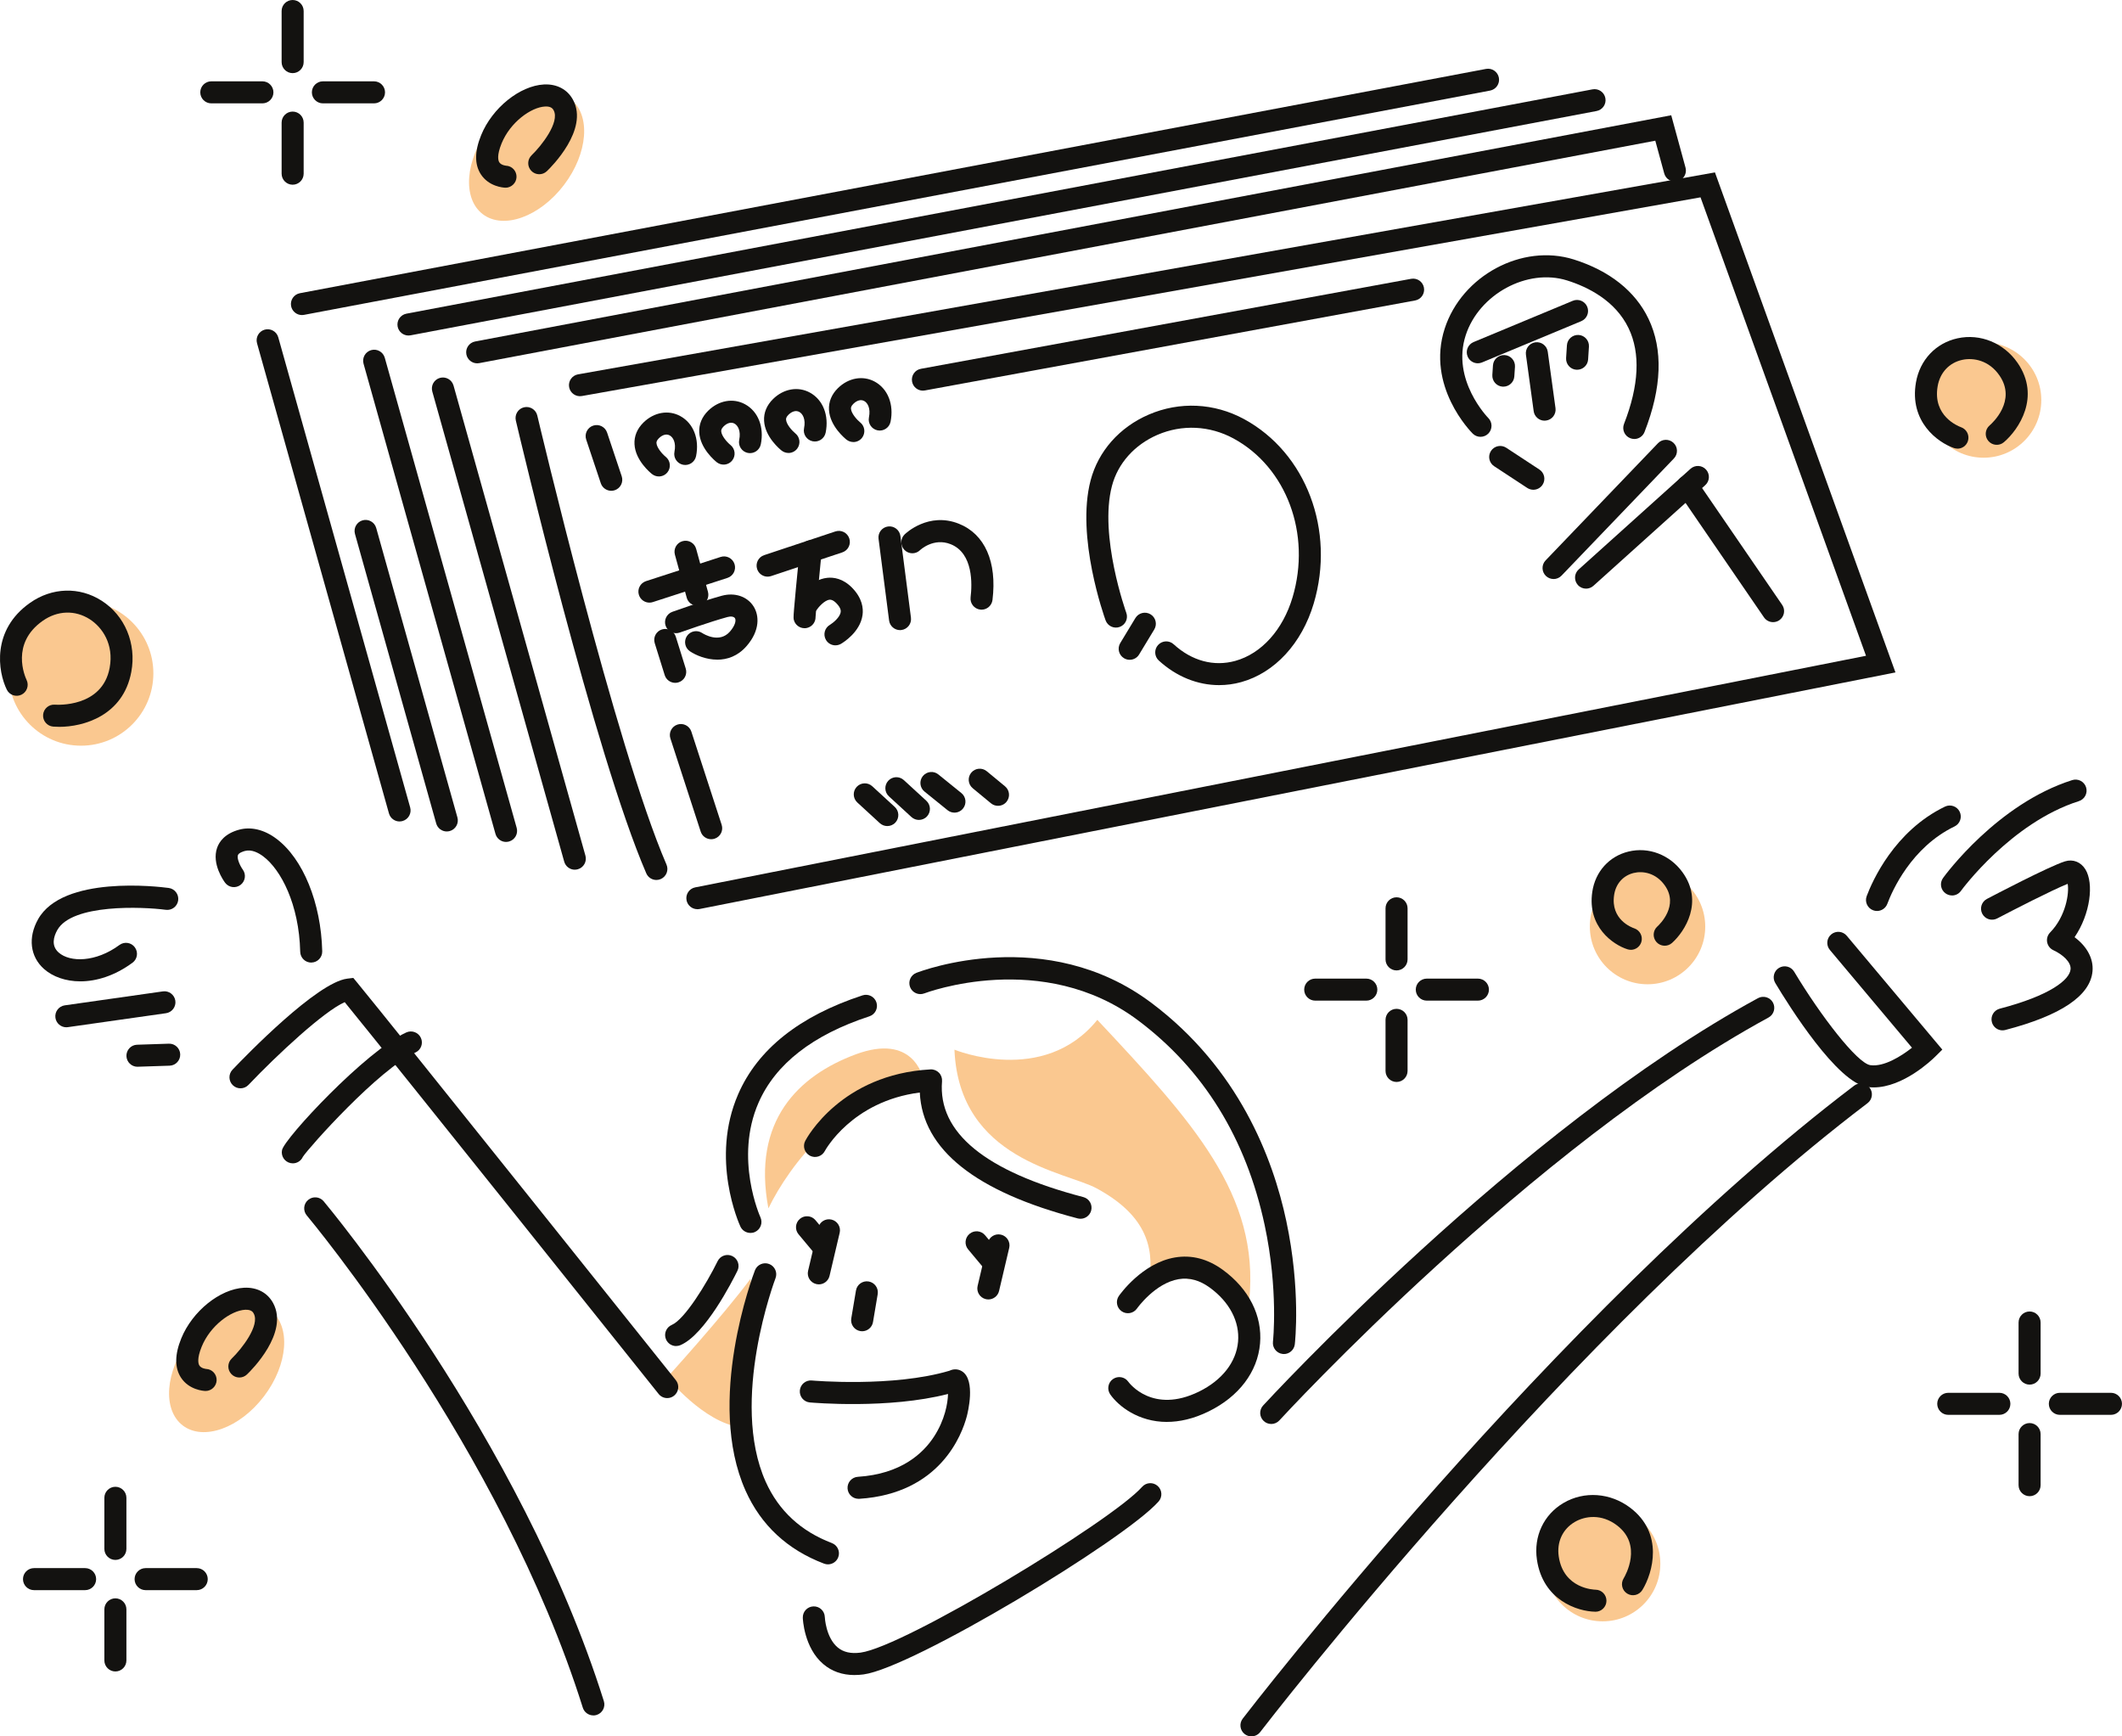 <svg width="220" height="180" viewBox="0 0 220 180" fill="none" xmlns="http://www.w3.org/2000/svg">
<path d="M98.953 108.812C98.953 108.812 108.18 112.63 113.766 105.721C123.672 116.296 130.61 123.832 129.516 134.817C126.101 132.565 120.789 131.929 119.147 132.771C119.712 129.096 118.631 125.868 113.694 123.189C110.491 121.452 99.43 120.268 98.953 108.812Z" fill="#FAC890"/>
<path d="M69.174 142.777C69.174 142.777 74.865 136.517 77.816 132.559C78.175 135.829 77.734 137.666 77.734 137.666C77.734 137.666 76.683 143.711 76.781 147.957C72.922 147.454 69.174 142.777 69.174 142.777Z" fill="#FAC890"/>
<path d="M95.646 111.642C95.646 111.642 94.686 107.085 88.734 109.292C82.782 111.498 77.937 116.188 79.665 125.261C81.872 120.711 87.344 113.658 95.646 111.642Z" fill="#FAC890"/>
<path d="M8.397 77.301C12.541 77.301 15.9 73.943 15.9 69.801C15.9 65.659 12.541 62.301 8.397 62.301C4.254 62.301 0.895 65.659 0.895 69.801C0.895 73.943 4.254 77.301 8.397 77.301Z" fill="#FAC890"/>
<path d="M27.368 144.747C29.876 141.45 30.176 137.459 28.037 135.834C25.898 134.208 22.132 135.563 19.623 138.86C17.115 142.157 16.816 146.148 18.954 147.774C21.093 149.399 24.86 148.044 27.368 144.747Z" fill="#FAC890"/>
<path d="M58.468 19.178C60.976 15.881 61.275 11.89 59.137 10.264C56.998 8.639 53.231 9.994 50.723 13.291C48.215 16.588 47.915 20.579 50.054 22.204C52.193 23.83 55.96 22.475 58.468 19.178Z" fill="#FAC890"/>
<path d="M166.155 168.074C169.459 168.074 172.137 165.397 172.137 162.095C172.137 158.793 169.459 156.116 166.155 156.116C162.852 156.116 160.174 158.793 160.174 162.095C160.174 165.397 162.852 168.074 166.155 168.074Z" fill="#FAC890"/>
<path d="M170.809 102.033C174.113 102.033 176.791 99.356 176.791 96.054C176.791 92.752 174.113 90.075 170.809 90.075C167.506 90.075 164.828 92.752 164.828 96.054C164.828 99.356 167.506 102.033 170.809 102.033Z" fill="#FAC890"/>
<path d="M205.651 47.448C208.955 47.448 211.633 44.771 211.633 41.469C211.633 38.166 208.955 35.489 205.651 35.489C202.348 35.489 199.67 38.166 199.67 41.469C199.67 44.771 202.348 47.448 205.651 47.448Z" fill="#FAC890"/>
<path d="M68.051 91.221C67.61 91.221 67.189 90.963 67.003 90.532C61.635 78.12 53.809 45 53.48 43.597C53.336 42.983 53.715 42.366 54.328 42.222C54.942 42.079 55.559 42.458 55.703 43.071C55.785 43.414 63.813 77.399 69.099 89.625C69.35 90.202 69.083 90.875 68.505 91.126C68.358 91.191 68.204 91.221 68.051 91.221Z" fill="#131210"/>
<path d="M72.299 94.249C71.764 94.249 71.287 93.874 71.179 93.329C71.055 92.709 71.46 92.108 72.077 91.988L193.46 67.98L176.303 20.457L60.33 41.054C59.706 41.165 59.115 40.751 59.004 40.131C58.893 39.511 59.308 38.916 59.928 38.806L177.799 17.872L196.513 69.706L72.521 94.233C72.446 94.249 72.371 94.256 72.299 94.256V94.249Z" fill="#131210"/>
<path d="M63.373 50.878C62.896 50.878 62.449 50.574 62.289 50.098L60.774 45.568C60.575 44.971 60.898 44.321 61.495 44.122C62.093 43.923 62.742 44.246 62.941 44.843L64.457 49.373C64.656 49.971 64.332 50.62 63.735 50.819C63.614 50.858 63.493 50.878 63.373 50.878Z" fill="#131210"/>
<path d="M68.305 49.39C68.057 49.39 67.809 49.308 67.6 49.145C67.424 49.005 65.87 47.732 65.782 46.054C65.736 45.219 66.059 44.439 66.712 43.799C67.806 42.728 69.305 42.464 70.525 43.13C71.887 43.871 72.53 45.503 72.165 47.288C72.037 47.905 71.436 48.303 70.816 48.179C70.199 48.052 69.797 47.451 69.925 46.831C70.117 45.885 69.781 45.326 69.432 45.137C69.096 44.954 68.687 45.062 68.309 45.431C68.051 45.685 68.057 45.858 68.061 45.93C68.083 46.394 68.645 47.056 69.02 47.356C69.51 47.751 69.592 48.469 69.2 48.959C68.975 49.243 68.642 49.39 68.305 49.39Z" fill="#131210"/>
<path d="M75.018 48.162C74.77 48.162 74.522 48.081 74.313 47.918C74.137 47.777 72.583 46.505 72.495 44.827C72.449 43.991 72.772 43.211 73.425 42.572C74.519 41.501 76.017 41.237 77.238 41.903C78.6 42.644 79.243 44.275 78.877 46.061C78.75 46.677 78.149 47.076 77.529 46.952C76.912 46.824 76.51 46.224 76.638 45.604C76.83 44.657 76.494 44.099 76.145 43.91C75.808 43.727 75.4 43.835 75.022 44.203C74.764 44.458 74.77 44.631 74.773 44.703C74.796 45.166 75.358 45.829 75.733 46.129C76.223 46.524 76.305 47.242 75.913 47.732C75.688 48.016 75.355 48.162 75.018 48.162Z" fill="#131210"/>
<path d="M81.744 46.955C81.496 46.955 81.245 46.873 81.036 46.71C80.859 46.57 79.305 45.297 79.217 43.619C79.171 42.784 79.495 42.004 80.148 41.364C81.241 40.294 82.74 40.029 83.961 40.695C85.323 41.436 85.966 43.068 85.6 44.853C85.473 45.47 84.869 45.871 84.252 45.744C83.635 45.617 83.233 45.016 83.36 44.396C83.553 43.446 83.217 42.892 82.867 42.702C82.531 42.52 82.123 42.627 81.744 42.996C81.483 43.251 81.493 43.424 81.496 43.499C81.522 43.988 82.129 44.664 82.449 44.918C82.946 45.31 83.027 46.028 82.639 46.524C82.413 46.808 82.081 46.958 81.741 46.958L81.744 46.955Z" fill="#131210"/>
<path d="M88.473 45.822C88.225 45.822 87.973 45.741 87.764 45.578C87.588 45.437 86.034 44.164 85.946 42.487C85.9 41.651 86.223 40.871 86.876 40.232C87.97 39.161 89.469 38.897 90.69 39.562C92.051 40.303 92.694 41.935 92.329 43.721C92.201 44.337 91.6 44.736 90.98 44.611C90.363 44.484 89.962 43.884 90.089 43.264C90.281 42.314 89.945 41.759 89.596 41.57C89.26 41.387 88.852 41.495 88.473 41.864C88.212 42.118 88.221 42.291 88.225 42.366C88.251 42.856 88.858 43.531 89.178 43.786C89.674 44.177 89.756 44.895 89.367 45.392C89.142 45.675 88.809 45.826 88.469 45.826L88.473 45.822Z" fill="#131210"/>
<path d="M67.329 62.471C66.846 62.471 66.399 62.164 66.242 61.681C66.046 61.08 66.376 60.437 66.977 60.242L74.711 57.735C75.312 57.539 75.955 57.869 76.151 58.469C76.347 59.07 76.017 59.713 75.416 59.909L67.682 62.415C67.564 62.454 67.447 62.471 67.329 62.471Z" fill="#131210"/>
<path d="M72.295 62.794C71.793 62.794 71.332 62.461 71.195 61.955L69.971 57.5C69.804 56.893 70.16 56.263 70.771 56.097C71.381 55.93 72.008 56.286 72.174 56.896L73.399 61.351C73.565 61.958 73.21 62.588 72.599 62.755C72.498 62.781 72.397 62.797 72.295 62.797V62.794Z" fill="#131210"/>
<path d="M74.362 68.381C73.216 68.381 72.158 67.934 71.535 67.519C71.009 67.17 70.869 66.459 71.218 65.936C71.567 65.411 72.279 65.271 72.801 65.62C72.974 65.734 74.587 66.723 75.678 65.47C76.23 64.833 76.334 64.305 76.197 64.086C76.089 63.916 75.779 63.864 75.426 63.962C73.601 64.458 70.503 65.564 70.474 65.574C69.879 65.786 69.226 65.476 69.014 64.882C68.802 64.288 69.112 63.636 69.706 63.423C69.837 63.378 72.919 62.278 74.829 61.759C76.181 61.39 77.477 61.828 78.133 62.872C78.708 63.786 78.819 65.343 77.408 66.968C76.491 68.025 75.394 68.384 74.365 68.384L74.362 68.381Z" fill="#131210"/>
<path d="M70.003 70.786C69.517 70.786 69.066 70.473 68.913 69.984L67.881 66.677C67.692 66.074 68.028 65.434 68.632 65.248C69.233 65.062 69.876 65.395 70.062 65.999L71.094 69.305C71.283 69.908 70.947 70.548 70.343 70.734C70.228 70.77 70.114 70.786 70.003 70.786Z" fill="#131210"/>
<path d="M79.582 59.778C79.102 59.778 78.658 59.475 78.498 58.995C78.299 58.398 78.622 57.748 79.223 57.549L86.605 55.092C87.203 54.892 87.852 55.215 88.051 55.816C88.251 56.413 87.927 57.063 87.327 57.262L79.945 59.719C79.824 59.759 79.703 59.778 79.582 59.778Z" fill="#131210"/>
<path d="M83.408 65.121C82.902 65.121 82.438 64.781 82.305 64.269C82.236 64.011 82.223 63.959 82.902 57.04C82.964 56.413 83.526 55.953 84.153 56.015C84.779 56.077 85.24 56.635 85.178 57.265C84.946 59.615 84.58 63.45 84.554 63.952C84.567 64.468 84.224 64.948 83.702 65.085C83.604 65.111 83.506 65.124 83.411 65.124L83.408 65.121Z" fill="#131210"/>
<path d="M86.619 66.899C86.224 66.899 85.842 66.697 85.63 66.332C85.313 65.786 85.496 65.088 86.045 64.768C86.374 64.572 87.089 63.985 87.158 63.446C87.171 63.345 87.21 63.042 86.711 62.532C86.322 62.138 86.081 62.164 86.002 62.17C85.46 62.226 84.817 62.989 84.644 63.26C84.304 63.792 83.596 63.949 83.067 63.606C82.535 63.267 82.378 62.562 82.721 62.03C82.848 61.831 84.014 60.081 85.767 59.899C86.413 59.83 87.386 59.954 88.343 60.93C89.404 62.014 89.519 63.061 89.424 63.753C89.182 65.535 87.396 66.622 87.194 66.74C87.014 66.844 86.815 66.896 86.619 66.896V66.899Z" fill="#131210"/>
<path d="M93.311 65.32C92.746 65.32 92.253 64.899 92.178 64.324L91.084 55.855C91.002 55.228 91.446 54.657 92.07 54.576C92.694 54.494 93.268 54.938 93.35 55.561L94.444 64.031C94.525 64.657 94.081 65.228 93.457 65.31C93.409 65.317 93.359 65.32 93.311 65.32Z" fill="#131210"/>
<path d="M101.764 63.202C101.718 63.202 101.672 63.202 101.623 63.192C100.996 63.117 100.552 62.546 100.627 61.919C100.791 60.578 100.918 57.353 98.561 56.413C96.785 55.705 95.397 57.017 95.384 57.033C94.93 57.474 94.209 57.461 93.768 57.007C93.327 56.553 93.34 55.832 93.794 55.392C93.895 55.294 96.272 53.038 99.41 54.292C102.11 55.369 103.38 58.251 102.897 62.196C102.825 62.774 102.332 63.202 101.764 63.202Z" fill="#131210"/>
<path d="M73.732 86.997C73.249 86.997 72.801 86.691 72.645 86.208L69.504 76.55C69.308 75.95 69.638 75.307 70.238 75.111C70.839 74.915 71.482 75.245 71.678 75.845L74.819 85.503C75.015 86.103 74.685 86.746 74.085 86.942C73.967 86.981 73.849 86.997 73.732 86.997Z" fill="#131210"/>
<path d="M91.992 85.633C91.714 85.633 91.44 85.532 91.218 85.333L88.883 83.189C88.42 82.761 88.387 82.04 88.815 81.573C89.242 81.11 89.964 81.077 90.431 81.504L92.765 83.649C93.229 84.076 93.261 84.798 92.834 85.264C92.609 85.509 92.302 85.633 91.992 85.633Z" fill="#131210"/>
<path d="M95.267 84.997C94.989 84.997 94.715 84.895 94.493 84.696L92.159 82.552C91.695 82.125 91.662 81.403 92.09 80.937C92.518 80.473 93.239 80.441 93.706 80.868L96.041 83.012C96.504 83.44 96.537 84.161 96.109 84.628C95.884 84.873 95.577 84.997 95.267 84.997Z" fill="#131210"/>
<path d="M98.953 84.24C98.702 84.24 98.447 84.158 98.235 83.985L95.848 82.056C95.359 81.661 95.28 80.94 95.678 80.45C96.077 79.961 96.795 79.882 97.285 80.281L99.671 82.21C100.161 82.604 100.24 83.326 99.841 83.815C99.616 84.096 99.286 84.24 98.953 84.24Z" fill="#131210"/>
<path d="M103.468 83.534C103.21 83.534 102.956 83.45 102.74 83.273L100.847 81.71C100.36 81.309 100.292 80.587 100.693 80.101C101.095 79.615 101.816 79.546 102.303 79.948L104.196 81.511C104.683 81.912 104.751 82.634 104.35 83.12C104.125 83.394 103.798 83.534 103.468 83.534Z" fill="#131210"/>
<path d="M95.683 40.496C95.141 40.496 94.661 40.111 94.56 39.559C94.446 38.939 94.857 38.342 95.478 38.231L146.299 28.903C146.923 28.789 147.517 29.2 147.628 29.82C147.742 30.441 147.331 31.038 146.711 31.149L95.889 40.476C95.82 40.489 95.749 40.496 95.68 40.496H95.683Z" fill="#131210"/>
<path d="M126.389 71.022C124.162 71.022 121.968 70.144 120.14 68.473C119.673 68.048 119.64 67.324 120.068 66.86C120.492 66.394 121.217 66.361 121.681 66.789C123.571 68.515 125.84 69.125 128.074 68.509C130.783 67.758 133.004 65.291 134.009 61.916C135.962 55.359 133.386 48.437 127.884 45.454C125.416 44.116 122.543 43.978 119.999 45.078C117.616 46.11 115.895 48.039 115.282 50.375C113.92 55.548 116.741 63.45 116.77 63.528C116.986 64.122 116.679 64.775 116.085 64.99C115.49 65.206 114.838 64.899 114.622 64.305C114.495 63.956 111.527 55.659 113.071 49.791C113.865 46.772 116.059 44.289 119.092 42.98C122.285 41.599 125.886 41.769 128.975 43.443C135.42 46.939 138.459 54.98 136.2 62.565C134.969 66.701 132.158 69.746 128.687 70.708C127.927 70.92 127.156 71.022 126.392 71.022H126.389Z" fill="#131210"/>
<path d="M117.12 68.397C116.917 68.397 116.715 68.345 116.529 68.231C115.99 67.905 115.817 67.203 116.144 66.661L117.714 64.067C118.04 63.528 118.742 63.355 119.284 63.681C119.823 64.008 119.996 64.709 119.67 65.251L118.099 67.846C117.884 68.202 117.508 68.397 117.12 68.397Z" fill="#131210"/>
<path d="M158.969 50.77C158.754 50.77 158.538 50.708 158.342 50.584L154.908 48.329C154.379 47.983 154.232 47.275 154.578 46.746C154.924 46.217 155.633 46.07 156.161 46.416L159.596 48.672C160.125 49.017 160.272 49.726 159.926 50.254C159.707 50.587 159.341 50.77 158.969 50.77Z" fill="#131210"/>
<path d="M169.434 45.506C169.297 45.506 169.156 45.48 169.019 45.427C168.431 45.199 168.141 44.536 168.369 43.949C169.93 39.954 170.09 36.615 168.846 34.024C167.468 31.155 164.621 29.749 162.473 29.073C158.356 27.78 153.341 30.489 151.957 34.758C150.451 39.393 154.262 43.293 154.301 43.332C154.745 43.779 154.745 44.501 154.301 44.948C153.857 45.392 153.135 45.395 152.688 44.951C152.489 44.752 147.84 40.042 149.782 34.057C151.565 28.564 157.814 25.218 163.159 26.896C166.858 28.058 169.538 30.183 170.906 33.038C172.434 36.224 172.297 40.173 170.498 44.781C170.322 45.232 169.891 45.509 169.434 45.509V45.506Z" fill="#131210"/>
<path d="M153.211 37.66C152.763 37.66 152.339 37.395 152.156 36.955C151.914 36.374 152.189 35.705 152.773 35.46L163.061 31.181C163.642 30.94 164.311 31.214 164.556 31.798C164.798 32.379 164.524 33.048 163.939 33.293L153.651 37.572C153.508 37.63 153.358 37.66 153.214 37.66H153.211Z" fill="#131210"/>
<path d="M155.861 40.082C155.835 40.082 155.812 40.082 155.786 40.082C155.156 40.042 154.68 39.497 154.719 38.867L154.784 37.875C154.827 37.245 155.369 36.772 155.998 36.808C156.628 36.847 157.105 37.392 157.066 38.022L157 39.014C156.961 39.618 156.459 40.082 155.861 40.082Z" fill="#131210"/>
<path d="M163.51 38.329C163.484 38.329 163.461 38.329 163.435 38.329C162.805 38.29 162.328 37.745 162.367 37.115L162.452 35.79C162.495 35.16 163.037 34.687 163.666 34.723C164.296 34.762 164.773 35.307 164.734 35.937L164.649 37.262C164.61 37.866 164.107 38.329 163.51 38.329Z" fill="#131210"/>
<path d="M160.135 43.609C159.573 43.609 159.083 43.195 159.005 42.621L158.202 36.772C158.117 36.145 158.555 35.571 159.178 35.486C159.802 35.401 160.38 35.839 160.465 36.462L161.268 42.31C161.353 42.937 160.915 43.512 160.291 43.596C160.239 43.603 160.187 43.606 160.135 43.606V43.609Z" fill="#131210"/>
<path d="M161.066 60.023C160.782 60.023 160.498 59.918 160.276 59.706C159.819 59.269 159.806 58.547 160.243 58.091L171.892 45.946C172.33 45.489 173.051 45.476 173.509 45.914C173.966 46.351 173.979 47.072 173.541 47.529L161.892 59.673C161.667 59.908 161.366 60.026 161.066 60.026V60.023Z" fill="#131210"/>
<path d="M164.435 61.021C164.122 61.021 163.812 60.894 163.586 60.643C163.165 60.173 163.201 59.452 163.671 59.031L175.265 48.596C175.735 48.175 176.457 48.211 176.878 48.681C177.299 49.151 177.263 49.873 176.793 50.294L165.199 60.728C164.98 60.923 164.706 61.021 164.435 61.021Z" fill="#131210"/>
<path d="M183.825 64.494C183.459 64.494 183.104 64.321 182.882 63.998L174.011 51.057C173.655 50.538 173.785 49.827 174.308 49.468C174.827 49.112 175.539 49.243 175.898 49.765L184.769 62.706C185.125 63.224 184.994 63.936 184.472 64.295C184.276 64.429 184.05 64.494 183.825 64.494Z" fill="#131210"/>
<path d="M49.473 37.663C48.935 37.663 48.455 37.281 48.35 36.733C48.233 36.113 48.641 35.516 49.261 35.398L173.266 11.948L174.749 17.379C174.915 17.986 174.556 18.616 173.945 18.782C173.335 18.949 172.708 18.59 172.541 17.98L171.614 14.585L49.689 37.643C49.617 37.657 49.545 37.663 49.477 37.663H49.473Z" fill="#131210"/>
<path d="M59.595 90.157C59.096 90.157 58.638 89.827 58.495 89.321L44.818 40.584C44.648 39.977 45.001 39.347 45.608 39.174C46.215 39.005 46.846 39.357 47.019 39.964L60.695 88.701C60.865 89.308 60.513 89.938 59.905 90.111C59.801 90.14 59.7 90.153 59.595 90.153V90.157Z" fill="#131210"/>
<path d="M42.348 34.781C41.81 34.781 41.33 34.399 41.225 33.851C41.108 33.231 41.516 32.634 42.136 32.516L165.103 9.262C165.723 9.145 166.321 9.553 166.438 10.173C166.556 10.793 166.148 11.39 165.527 11.508L42.561 34.762C42.489 34.775 42.417 34.781 42.348 34.781Z" fill="#131210"/>
<path d="M52.468 87.278C51.969 87.278 51.511 86.948 51.368 86.442L37.691 37.705C37.521 37.098 37.874 36.468 38.481 36.295C39.088 36.126 39.719 36.478 39.892 37.085L53.568 85.822C53.738 86.429 53.386 87.059 52.778 87.232C52.674 87.262 52.573 87.275 52.468 87.275V87.278Z" fill="#131210"/>
<path d="M46.323 86.194C45.823 86.194 45.366 85.865 45.223 85.359L36.802 55.349C36.633 54.742 36.985 54.112 37.593 53.939C38.2 53.769 38.83 54.122 39.003 54.729L47.423 84.739C47.593 85.346 47.24 85.976 46.633 86.149C46.529 86.178 46.427 86.191 46.323 86.191V86.194Z" fill="#131210"/>
<path d="M31.303 32.66C30.765 32.66 30.285 32.278 30.18 31.73C30.063 31.11 30.471 30.512 31.091 30.395L154.061 7.144C154.682 7.027 155.279 7.435 155.397 8.055C155.514 8.675 155.106 9.272 154.486 9.39L31.519 32.64C31.447 32.653 31.375 32.66 31.307 32.66H31.303Z" fill="#131210"/>
<path d="M41.425 85.157C40.926 85.157 40.468 84.827 40.325 84.321L26.648 35.584C26.478 34.977 26.831 34.347 27.438 34.174C28.046 34.005 28.676 34.357 28.849 34.964L42.525 83.701C42.695 84.308 42.343 84.938 41.735 85.111C41.631 85.14 41.53 85.153 41.425 85.153V85.157Z" fill="#131210"/>
<path d="M84.893 133.14C84.805 133.14 84.716 133.13 84.628 133.11C84.015 132.967 83.633 132.35 83.779 131.736L84.831 127.275C84.975 126.661 85.588 126.279 86.205 126.426C86.819 126.57 87.201 127.187 87.054 127.8L86.003 132.262C85.879 132.787 85.409 133.143 84.893 133.143V133.14Z" fill="#131210"/>
<path d="M85.403 130.44C85.076 130.44 84.75 130.3 84.525 130.029L82.791 127.954C82.386 127.47 82.451 126.749 82.938 126.345C83.421 125.94 84.143 126.005 84.547 126.491L86.281 128.567C86.686 129.05 86.621 129.771 86.134 130.176C85.922 130.356 85.661 130.44 85.403 130.44Z" fill="#131210"/>
<path d="M102.469 134.703C102.381 134.703 102.293 134.693 102.205 134.674C101.591 134.53 101.209 133.913 101.356 133.299L102.407 128.838C102.551 128.224 103.164 127.843 103.782 127.989C104.395 128.133 104.777 128.75 104.63 129.363L103.579 133.825C103.455 134.35 102.985 134.706 102.469 134.706V134.703Z" fill="#131210"/>
<path d="M102.983 132.001C102.656 132.001 102.33 131.86 102.105 131.589L100.371 129.514C99.966 129.031 100.031 128.309 100.518 127.905C101.001 127.5 101.723 127.565 102.128 128.051L103.861 130.127C104.266 130.61 104.201 131.331 103.714 131.736C103.502 131.916 103.241 132.001 102.983 132.001Z" fill="#131210"/>
<path d="M89.386 138.003C89.324 138.003 89.259 137.996 89.193 137.986C88.57 137.882 88.152 137.291 88.256 136.671L88.743 133.779C88.847 133.156 89.435 132.738 90.058 132.843C90.682 132.947 91.1 133.538 90.996 134.158L90.509 137.05C90.414 137.608 89.931 138.003 89.383 138.003H89.386Z" fill="#131210"/>
<path d="M89.01 155.372C88.413 155.372 87.91 154.909 87.871 154.305C87.832 153.675 88.308 153.133 88.938 153.091C93.421 152.804 95.713 150.659 96.843 148.913C97.963 147.183 98.263 145.47 98.286 144.504C92.112 146.09 84.305 145.411 83.959 145.382C83.332 145.326 82.869 144.772 82.924 144.142C82.98 143.512 83.538 143.048 84.165 143.107C84.25 143.114 92.589 143.838 98.439 142.095C98.864 141.883 99.357 141.903 99.758 142.167C101.172 143.094 100.333 146.449 100.232 146.828C99.739 148.695 97.476 154.834 89.085 155.372C89.059 155.372 89.036 155.372 89.01 155.372Z" fill="#131210"/>
<path d="M85.838 162.167C85.704 162.167 85.567 162.144 85.433 162.092C81.636 160.653 78.896 158.107 77.296 154.527C73.144 145.245 78.057 132.236 78.269 131.687C78.495 131.1 79.157 130.806 79.745 131.031C80.333 131.257 80.63 131.919 80.401 132.507C80.353 132.634 75.615 145.186 79.383 153.6C80.728 156.602 83.036 158.74 86.242 159.958C86.833 160.183 87.13 160.842 86.905 161.43C86.732 161.886 86.298 162.167 85.838 162.167Z" fill="#131210"/>
<path d="M77.799 127.81C77.368 127.81 76.954 127.565 76.761 127.147C76.63 126.864 73.6 120.15 76.536 113.417C78.563 108.763 82.899 105.32 89.422 103.182C90.023 102.986 90.666 103.313 90.865 103.913C91.061 104.514 90.735 105.157 90.134 105.356C84.27 107.278 80.401 110.29 78.642 114.311C76.108 120.095 78.811 126.136 78.841 126.194C79.102 126.769 78.85 127.444 78.279 127.709C78.126 127.781 77.963 127.813 77.802 127.813L77.799 127.81Z" fill="#131210"/>
<path d="M133.113 140.362C133.071 140.362 133.025 140.362 132.979 140.356C132.353 140.284 131.902 139.716 131.974 139.089C131.98 139.037 132.558 133.724 131.109 126.975C129.182 117.999 124.778 110.875 118.013 105.793C108.097 98.342 95.955 102.931 95.834 102.977C95.247 103.205 94.584 102.915 94.355 102.327C94.127 101.74 94.417 101.077 95.005 100.849C95.55 100.636 108.466 95.764 119.384 103.969C128.399 110.741 131.961 120.003 133.358 126.576C134.87 133.675 134.266 139.125 134.24 139.354C134.171 139.935 133.678 140.366 133.107 140.366L133.113 140.362Z" fill="#131210"/>
<path d="M120.982 147.402C118.02 147.402 115.96 145.767 115.108 144.553C114.746 144.037 114.87 143.323 115.386 142.96C115.901 142.598 116.616 142.722 116.979 143.238C117.074 143.372 119.503 146.612 124.305 144.259C126.695 143.088 128.171 141.201 128.357 139.08C128.537 137.011 127.472 134.971 125.432 133.483C124.364 132.706 123.31 132.419 122.206 132.601C119.748 133.009 117.893 135.62 117.877 135.646C117.514 136.162 116.803 136.289 116.287 135.93C115.771 135.571 115.64 134.86 115.999 134.344C116.097 134.204 118.406 130.93 121.817 130.353C123.541 130.062 125.21 130.496 126.78 131.639C129.484 133.607 130.887 136.394 130.636 139.279C130.381 142.216 128.439 144.778 125.314 146.309C123.721 147.092 122.268 147.399 120.985 147.399L120.982 147.402Z" fill="#131210"/>
<path d="M88.602 173.642C87.335 173.642 86.248 173.264 85.36 172.51C83.355 170.813 83.234 167.826 83.231 167.702C83.211 167.072 83.704 166.544 84.335 166.524C84.968 166.501 85.49 166.997 85.513 167.624C85.513 167.673 85.621 169.745 86.842 170.774C87.436 171.273 88.217 171.449 89.225 171.315C93.747 170.715 115.247 157.699 118.407 154.135C118.825 153.662 119.547 153.619 120.02 154.037C120.494 154.455 120.536 155.176 120.118 155.65C116.559 159.664 94.596 172.905 89.526 173.577C89.206 173.619 88.899 173.639 88.599 173.639L88.602 173.642Z" fill="#131210"/>
<path d="M70.098 139.537C69.654 139.537 69.233 139.275 69.047 138.841C68.799 138.26 69.07 137.591 69.651 137.343C70.967 136.782 73.22 133.143 74.402 130.734C74.679 130.166 75.365 129.935 75.93 130.212C76.498 130.49 76.73 131.175 76.452 131.74C75.913 132.833 73.102 138.352 70.546 139.442C70.399 139.504 70.249 139.533 70.098 139.533V139.537Z" fill="#131210"/>
<path d="M112.026 126.341C111.931 126.341 111.833 126.328 111.735 126.306C101.134 123.541 95.636 119.155 95.361 113.254C88.296 114.165 85.541 119.269 85.511 119.324C85.217 119.883 84.528 120.098 83.967 119.804C83.409 119.51 83.193 118.822 83.487 118.261C83.634 117.98 87.209 111.368 96.465 110.858C96.795 110.839 97.115 110.966 97.347 111.201C97.578 111.436 97.693 111.762 97.666 112.092C97.229 117.405 102.156 121.443 112.313 124.093C112.923 124.253 113.289 124.876 113.129 125.486C112.995 125.999 112.532 126.341 112.026 126.341Z" fill="#131210"/>
<path d="M131.794 147.614C131.52 147.614 131.242 147.516 131.024 147.314C130.557 146.886 130.527 146.165 130.952 145.702C131.213 145.418 157.345 117.02 182.26 103.473C182.815 103.172 183.507 103.375 183.811 103.929C184.111 104.484 183.909 105.176 183.354 105.48C158.772 118.848 132.898 146.961 132.64 147.245C132.414 147.49 132.104 147.617 131.797 147.617L131.794 147.614Z" fill="#131210"/>
<path d="M129.745 180C129.503 180 129.259 179.922 129.05 179.765C128.55 179.38 128.452 178.665 128.837 178.162C129.157 177.745 161.297 136.002 192.239 112.539C192.742 112.157 193.46 112.255 193.839 112.758C194.221 113.26 194.123 113.978 193.62 114.357C162.926 137.63 130.973 179.132 130.653 179.55C130.427 179.843 130.088 179.997 129.745 179.997V180Z" fill="#131210"/>
<path d="M194.25 112.725C194.035 112.725 193.816 112.712 193.597 112.68C190.473 112.246 185.5 104.318 184.051 101.9C183.727 101.358 183.904 100.656 184.442 100.333C184.984 100.01 185.686 100.186 186.009 100.725C188.723 105.251 192.546 110.229 193.911 110.418C195.324 110.617 197.123 109.481 198.227 108.61L189.712 98.473C189.307 97.99 189.369 97.268 189.852 96.864C190.336 96.459 191.057 96.521 191.462 97.004L201.371 108.806L200.623 109.546C200.274 109.892 197.316 112.725 194.247 112.725H194.25Z" fill="#131210"/>
<path d="M61.514 177.826C61.028 177.826 60.578 177.513 60.424 177.027C51.938 150.059 32.006 126.237 31.807 125.999C31.399 125.516 31.461 124.794 31.944 124.39C32.427 123.982 33.149 124.044 33.554 124.527C33.756 124.768 53.979 148.926 62.605 176.345C62.794 176.945 62.461 177.588 61.857 177.777C61.743 177.813 61.629 177.83 61.514 177.83V177.826Z" fill="#131210"/>
<path d="M69.178 144.931C68.841 144.931 68.508 144.785 68.283 144.501C67.999 144.145 40.753 110.039 35.738 103.887C33.606 104.817 28.8 109.272 25.761 112.464C25.326 112.921 24.602 112.941 24.145 112.503C23.687 112.069 23.668 111.345 24.105 110.888C25.542 109.38 32.865 101.831 36.009 101.449L36.63 101.374L37.028 101.857C40.427 105.973 69.772 142.702 70.069 143.074C70.464 143.567 70.382 144.285 69.889 144.68C69.677 144.85 69.426 144.931 69.178 144.931Z" fill="#131210"/>
<path d="M30.358 120.597C30.279 120.597 30.198 120.587 30.116 120.571C29.499 120.437 29.107 119.83 29.241 119.213C29.506 117.993 37.919 108.946 42.121 107.027C42.696 106.766 43.372 107.017 43.636 107.591C43.901 108.166 43.646 108.841 43.071 109.106C39.255 110.849 32.055 118.923 31.402 119.915C31.22 120.33 30.808 120.597 30.358 120.597Z" fill="#131210"/>
<path d="M194.601 94.435C194.467 94.435 194.333 94.413 194.2 94.364C193.609 94.142 193.308 93.486 193.53 92.895C194.105 91.361 196.387 86.155 201.647 83.616C202.215 83.342 202.897 83.58 203.172 84.148C203.446 84.716 203.207 85.398 202.639 85.672C198.147 87.84 196.168 92.36 195.669 93.695C195.496 94.155 195.061 94.435 194.598 94.435H194.601Z" fill="#131210"/>
<path d="M202.373 92.826C202.141 92.826 201.906 92.754 201.704 92.608C201.191 92.239 201.077 91.524 201.449 91.012C201.675 90.698 207.081 83.329 214.839 80.868C215.439 80.679 216.083 81.008 216.275 81.612C216.465 82.213 216.135 82.856 215.531 83.048C208.482 85.284 203.349 92.284 203.3 92.356C203.078 92.666 202.729 92.83 202.373 92.83V92.826Z" fill="#131210"/>
<path d="M207.612 106.811C207.106 106.811 206.643 106.472 206.509 105.956C206.349 105.346 206.714 104.723 207.325 104.563C212.595 103.189 214.573 101.554 214.668 100.48C214.736 99.713 213.819 98.933 212.885 98.502C212.546 98.345 212.307 98.035 212.239 97.67C212.17 97.304 212.288 96.929 212.546 96.665C214.188 94.99 214.544 92.556 214.367 91.622C212.725 92.278 208.637 94.383 207.061 95.209C206.502 95.503 205.81 95.287 205.516 94.729C205.222 94.171 205.438 93.479 205.996 93.185C206.649 92.843 212.428 89.814 214.077 89.295C214.913 89.031 215.732 89.351 216.209 90.127C217.1 91.58 216.725 94.746 215.082 97.154C216.366 98.104 217.058 99.377 216.943 100.679C216.718 103.218 213.679 105.268 207.903 106.772C207.805 106.798 207.71 106.808 207.612 106.808V106.811Z" fill="#131210"/>
<path d="M8.332 101.73C6.801 101.73 5.469 101.247 4.571 100.454C3.118 99.168 2.88 97.19 3.951 95.287C6.517 90.728 16.377 91.899 17.49 92.049C18.117 92.134 18.555 92.706 18.473 93.332C18.392 93.959 17.814 94.396 17.19 94.314C14.761 93.991 7.477 93.685 5.942 96.41C5.564 97.082 5.28 98.035 6.083 98.743C7.255 99.778 9.932 99.768 12.384 97.96C12.893 97.585 13.608 97.692 13.98 98.202C14.353 98.711 14.248 99.425 13.739 99.797C11.891 101.159 9.991 101.73 8.326 101.73H8.332Z" fill="#131210"/>
<path d="M6.875 106.491C6.317 106.491 5.827 106.08 5.746 105.509C5.658 104.886 6.092 104.305 6.715 104.217L16.886 102.771C17.509 102.679 18.09 103.117 18.179 103.74C18.267 104.364 17.832 104.944 17.209 105.033L7.039 106.478C6.983 106.485 6.931 106.491 6.875 106.491Z" fill="#131210"/>
<path d="M14.251 110.584C13.637 110.584 13.131 110.098 13.108 109.478C13.088 108.848 13.581 108.319 14.211 108.3L17.506 108.192C18.129 108.166 18.665 108.665 18.684 109.295C18.704 109.925 18.211 110.454 17.581 110.473L14.287 110.581C14.287 110.581 14.261 110.581 14.247 110.581L14.251 110.584Z" fill="#131210"/>
<path d="M32.268 99.785C31.651 99.785 31.141 99.292 31.125 98.668C31.007 93.727 29.114 90.14 27.289 88.773C26.809 88.414 26.09 88.025 25.398 88.212C25.206 88.264 24.752 88.407 24.667 88.646C24.543 88.995 24.886 89.752 25.17 90.144C25.542 90.653 25.434 91.364 24.928 91.74C24.422 92.112 23.71 92.01 23.335 91.505C23.191 91.309 21.934 89.553 22.505 87.898C22.727 87.255 23.309 86.407 24.804 86.005C26.035 85.676 27.403 86.005 28.653 86.945C31.422 89.014 33.286 93.597 33.407 98.613C33.423 99.243 32.924 99.768 32.29 99.781C32.281 99.781 32.271 99.781 32.264 99.781L32.268 99.785Z" fill="#131210"/>
<path d="M144.789 100.597C144.159 100.597 143.646 100.085 143.646 99.455V94.158C143.646 93.528 144.159 93.016 144.789 93.016C145.419 93.016 145.931 93.528 145.931 94.158V99.455C145.931 100.085 145.419 100.597 144.789 100.597Z" fill="#131210"/>
<path d="M144.789 112.16C144.159 112.16 143.646 111.648 143.646 111.018V105.721C143.646 105.091 144.159 104.579 144.789 104.579C145.419 104.579 145.931 105.091 145.931 105.721V111.018C145.931 111.648 145.419 112.16 144.789 112.16Z" fill="#131210"/>
<path d="M153.223 103.73H147.924C147.294 103.73 146.781 103.218 146.781 102.588C146.781 101.958 147.294 101.446 147.924 101.446H153.223C153.853 101.446 154.366 101.958 154.366 102.588C154.366 103.218 153.853 103.73 153.223 103.73Z" fill="#131210"/>
<path d="M141.655 103.73H136.356C135.725 103.73 135.213 103.218 135.213 102.588C135.213 101.958 135.725 101.446 136.356 101.446H141.655C142.285 101.446 142.797 101.958 142.797 102.588C142.797 103.218 142.285 103.73 141.655 103.73Z" fill="#131210"/>
<path d="M210.42 143.535C209.79 143.535 209.277 143.022 209.277 142.392V137.095C209.277 136.466 209.79 135.953 210.42 135.953C211.05 135.953 211.562 136.466 211.562 137.095V142.392C211.562 143.022 211.05 143.535 210.42 143.535Z" fill="#131210"/>
<path d="M210.42 155.101C209.79 155.101 209.277 154.589 209.277 153.959V148.662C209.277 148.032 209.79 147.52 210.42 147.52C211.05 147.52 211.562 148.032 211.562 148.662V153.959C211.562 154.589 211.05 155.101 210.42 155.101Z" fill="#131210"/>
<path d="M218.856 146.668H213.557C212.927 146.668 212.414 146.155 212.414 145.526C212.414 144.896 212.927 144.383 213.557 144.383H218.856C219.486 144.383 219.998 144.896 219.998 145.526C219.998 146.155 219.486 146.668 218.856 146.668Z" fill="#131210"/>
<path d="M207.285 146.668H201.986C201.356 146.668 200.844 146.155 200.844 145.526C200.844 144.896 201.356 144.383 201.986 144.383H207.285C207.916 144.383 208.428 144.896 208.428 145.526C208.428 146.155 207.916 146.668 207.285 146.668Z" fill="#131210"/>
<path d="M11.963 161.707C11.333 161.707 10.82 161.195 10.82 160.565V155.268C10.82 154.638 11.333 154.125 11.963 154.125C12.592 154.125 13.105 154.638 13.105 155.268V160.565C13.105 161.195 12.592 161.707 11.963 161.707Z" fill="#131210"/>
<path d="M11.963 173.27C11.333 173.27 10.82 172.758 10.82 172.128V166.831C10.82 166.201 11.333 165.689 11.963 165.689C12.592 165.689 13.105 166.201 13.105 166.831V172.128C13.105 172.758 12.592 173.27 11.963 173.27Z" fill="#131210"/>
<path d="M20.395 164.84H15.096C14.466 164.84 13.953 164.328 13.953 163.698C13.953 163.068 14.466 162.556 15.096 162.556H20.395C21.025 162.556 21.538 163.068 21.538 163.698C21.538 164.328 21.025 164.84 20.395 164.84Z" fill="#131210"/>
<path d="M8.828 164.84H3.526C2.895 164.84 2.383 164.328 2.383 163.698C2.383 163.068 2.895 162.556 3.526 162.556H8.825C9.455 162.556 9.967 163.068 9.967 163.698C9.967 164.328 9.455 164.84 8.825 164.84H8.828Z" fill="#131210"/>
<path d="M30.34 7.582C29.71 7.582 29.197 7.069 29.197 6.439V1.142C29.197 0.512 29.71 0 30.34 0C30.97 0 31.482 0.512 31.482 1.142V6.439C31.482 7.069 30.97 7.582 30.34 7.582Z" fill="#131210"/>
<path d="M30.34 19.148C29.71 19.148 29.197 18.636 29.197 18.006V12.709C29.197 12.079 29.71 11.567 30.34 11.567C30.97 11.567 31.482 12.079 31.482 12.709V18.006C31.482 18.636 30.97 19.148 30.34 19.148Z" fill="#131210"/>
<path d="M38.776 10.715H33.477C32.847 10.715 32.334 10.202 32.334 9.572C32.334 8.943 32.847 8.43 33.477 8.43H38.776C39.406 8.43 39.918 8.943 39.918 9.572C39.918 10.202 39.406 10.715 38.776 10.715Z" fill="#131210"/>
<path d="M27.205 10.715H21.906C21.276 10.715 20.764 10.202 20.764 9.572C20.764 8.943 21.276 8.43 21.906 8.43H27.205C27.835 8.43 28.348 8.943 28.348 9.572C28.348 10.202 27.835 10.715 27.205 10.715Z" fill="#131210"/>
<path d="M6.125 75.346C5.909 75.346 5.703 75.336 5.514 75.323C4.884 75.271 4.417 74.719 4.469 74.093C4.522 73.466 5.07 72.996 5.7 73.048C5.896 73.061 10.601 73.368 11.368 69.23C11.822 66.782 10.601 65.023 9.308 64.194C7.783 63.218 5.958 63.28 4.424 64.36C1.087 66.71 2.579 70.108 2.758 70.49C3.029 71.057 2.791 71.74 2.226 72.014C1.661 72.288 0.979 72.053 0.705 71.492C-0.216 69.615 -0.895 65.317 3.108 62.497C5.393 60.885 8.244 60.8 10.542 62.275C12.951 63.819 14.16 66.713 13.614 69.647C12.772 74.2 8.648 75.349 6.125 75.349V75.346Z" fill="#131210"/>
<path d="M202.941 46.505C202.817 46.505 202.693 46.485 202.572 46.443C200.903 45.871 197.932 43.714 198.638 39.644C199.042 37.314 200.694 35.561 202.951 35.069C205.311 34.553 207.76 35.558 209.183 37.63C211.586 41.126 209.301 44.53 207.753 45.842C207.273 46.25 206.552 46.191 206.144 45.711C205.736 45.232 205.794 44.51 206.274 44.102C206.565 43.851 209.098 41.544 207.299 38.929C206.212 37.347 204.59 37.053 203.437 37.304C202.085 37.601 201.132 38.623 200.887 40.039C200.352 43.133 203.013 44.178 203.319 44.288C203.91 44.501 204.224 45.15 204.018 45.744C203.855 46.214 203.414 46.511 202.941 46.511V46.505Z" fill="#131210"/>
<path d="M165.405 167.076C165.405 167.076 165.395 167.076 165.392 167.076C163.57 167.053 159.962 165.898 159.342 161.681C158.986 159.269 160.04 157.017 162.091 155.806C164.239 154.54 166.962 154.736 169.029 156.309C172.512 158.959 171.366 163.035 170.276 164.82C169.946 165.359 169.244 165.529 168.705 165.199C168.167 164.869 167.997 164.168 168.327 163.629C168.536 163.283 170.305 160.153 167.648 158.13C166.041 156.906 164.327 157.144 163.256 157.777C162.003 158.518 161.385 159.853 161.604 161.351C162.1 164.713 165.287 164.791 165.421 164.794C166.051 164.801 166.557 165.32 166.551 165.95C166.544 166.576 166.031 167.079 165.408 167.079L165.405 167.076Z" fill="#131210"/>
<path d="M169.075 98.46C168.961 98.46 168.846 98.443 168.732 98.407C167.234 97.934 164.543 96.08 165.082 92.448C165.392 90.362 166.825 88.763 168.83 88.277C170.92 87.764 173.12 88.606 174.433 90.418C176.65 93.476 174.691 96.55 173.349 97.748C172.879 98.169 172.154 98.127 171.736 97.657C171.315 97.187 171.357 96.462 171.827 96.044C172.062 95.832 174.109 93.871 172.581 91.759C171.654 90.477 170.316 90.264 169.372 90.496C168.275 90.764 167.514 91.619 167.345 92.784C166.966 95.336 169.176 96.149 169.431 96.234C170.025 96.433 170.355 97.076 170.162 97.67C170.005 98.153 169.561 98.463 169.078 98.463L169.075 98.46Z" fill="#131210"/>
<path d="M21.312 144.191C21.312 144.191 21.28 144.191 21.264 144.191C21.094 144.184 19.585 144.086 18.753 142.794C18.1 141.776 18.11 140.415 18.792 138.744C19.938 135.927 22.798 133.623 25.302 133.492C26.644 133.424 27.744 134.008 28.326 135.098C29.965 138.172 26.06 142.05 25.606 142.48C25.149 142.918 24.427 142.902 23.99 142.445C23.552 141.988 23.569 141.266 24.026 140.829C25.054 139.84 26.964 137.399 26.308 136.172C26.239 136.041 26.079 135.744 25.42 135.774C23.964 135.849 21.802 137.405 20.908 139.605C20.392 140.875 20.568 141.387 20.669 141.55C20.862 141.864 21.368 141.909 21.371 141.909C22.001 141.935 22.485 142.467 22.459 143.097C22.432 143.711 21.92 144.194 21.309 144.194L21.312 144.191Z" fill="#131210"/>
<path d="M52.404 19.455C52.404 19.455 52.372 19.455 52.355 19.455C52.186 19.448 50.677 19.35 49.845 18.058C49.192 17.04 49.201 15.679 49.884 14.008C51.03 11.191 53.89 8.887 56.394 8.756C57.739 8.688 58.836 9.272 59.417 10.362C61.056 13.437 57.151 17.314 56.698 17.745C56.241 18.182 55.519 18.166 55.082 17.709C54.644 17.252 54.66 16.53 55.117 16.093C56.146 15.104 58.056 12.663 57.4 11.436C57.331 11.309 57.171 11.005 56.512 11.041C55.055 11.116 52.894 12.673 51.999 14.873C51.484 16.142 51.66 16.655 51.761 16.818C51.954 17.131 52.46 17.177 52.463 17.177C53.093 17.203 53.576 17.735 53.55 18.365C53.524 18.978 53.012 19.461 52.401 19.461L52.404 19.455Z" fill="#131210"/>
</svg>
